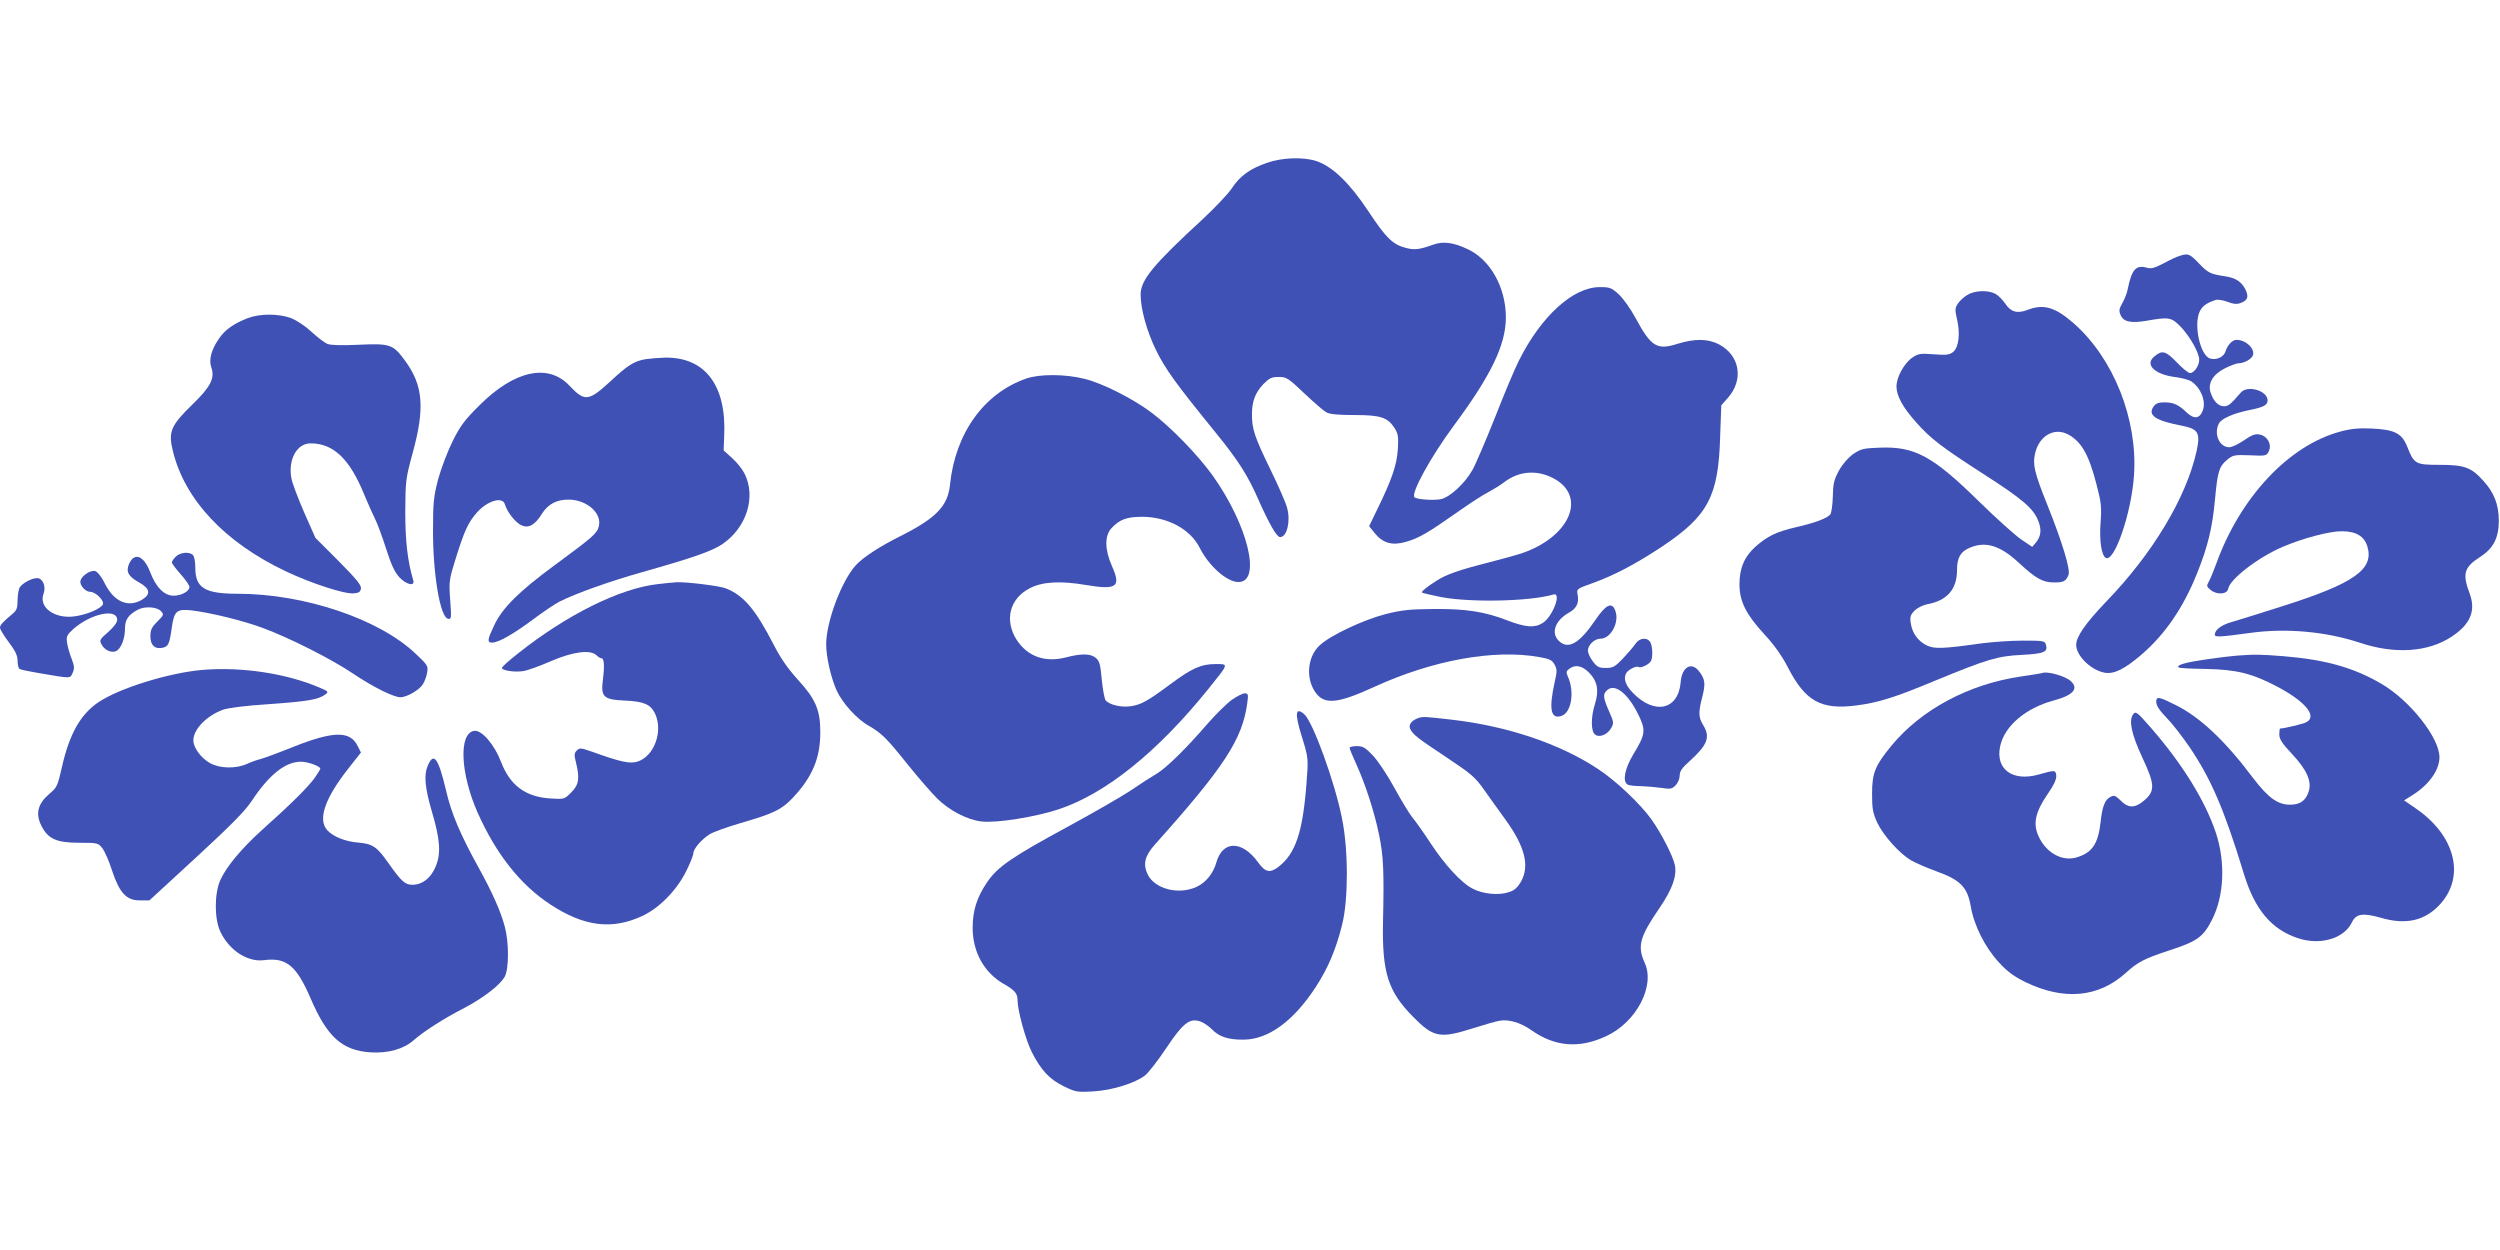 <?xml version="1.0" standalone="no"?>
<!DOCTYPE svg PUBLIC "-//W3C//DTD SVG 20010904//EN"
 "http://www.w3.org/TR/2001/REC-SVG-20010904/DTD/svg10.dtd">
<svg version="1.0" xmlns="http://www.w3.org/2000/svg"
 width="1280pt" height="640pt" viewBox="0 0 1280 640"
 preserveAspectRatio="xMidYMid meet">
<g transform="translate(0,640) scale(0.1,-0.1)"
fill="#3f51b5" stroke="none">
<path d="M6489 5567 c-88 -30 -140 -67 -182 -131 -19 -29 -86 -99 -148 -157
-253 -233 -319 -312 -319 -387 0 -74 32 -190 80 -287 48 -97 100 -169 309
-426 112 -138 160 -214 214 -337 56 -126 94 -192 111 -192 35 0 55 80 36 150
-6 25 -45 113 -85 195 -81 167 -95 207 -95 281 0 69 16 112 58 157 31 31 42
37 79 37 40 0 49 -6 131 -84 49 -46 99 -90 113 -97 17 -10 60 -14 144 -14 135
0 170 -12 206 -68 17 -27 20 -44 16 -107 -5 -80 -31 -156 -106 -309 l-41 -85
28 -35 c42 -52 90 -66 161 -45 65 18 114 47 266 154 61 43 130 88 155 100 24
13 60 35 80 50 73 57 164 66 248 24 181 -90 94 -303 -160 -388 -24 -8 -97 -28
-163 -45 -154 -39 -223 -63 -271 -95 -50 -32 -74 -52 -74 -59 0 -3 44 -13 98
-24 155 -29 456 -22 575 13 45 14 -3 -114 -55 -146 -41 -26 -87 -22 -179 13
-116 45 -210 60 -374 59 -126 -1 -166 -5 -250 -26 -113 -29 -282 -108 -337
-159 -63 -57 -74 -166 -25 -239 46 -68 113 -62 303 25 299 137 613 194 844
153 54 -9 67 -16 79 -38 13 -23 14 -35 2 -85 -32 -144 -22 -198 35 -178 50 18
67 124 31 202 -9 21 -8 27 8 39 31 23 65 16 100 -19 44 -44 53 -93 31 -162
-21 -67 -21 -138 0 -155 21 -19 64 -2 83 32 14 25 14 31 -8 80 -33 75 -35 92
-15 112 39 40 106 -10 161 -120 41 -84 39 -102 -26 -209 -42 -71 -55 -135 -28
-152 6 -4 37 -8 67 -8 30 -1 78 -5 106 -9 46 -7 54 -6 73 13 12 12 21 34 21
50 0 22 12 40 53 76 90 82 105 121 67 183 -24 39 -25 65 -4 145 17 67 14 91
-17 130 -39 51 -88 22 -94 -56 -12 -143 -135 -169 -246 -53 -38 39 -49 76 -31
102 11 17 51 36 62 29 11 -7 51 12 62 29 11 16 10 74 -2 97 -16 28 -56 24 -77
-8 -10 -15 -39 -48 -64 -75 -40 -42 -51 -48 -87 -48 -35 0 -45 5 -66 33 -15
19 -26 44 -26 55 0 30 34 62 65 62 53 0 98 86 75 144 -17 46 -48 31 -102 -49
-83 -122 -140 -153 -188 -105 -40 40 -17 103 51 142 42 23 55 51 46 96 -5 26
-3 28 76 56 111 40 220 97 359 189 233 156 286 256 295 557 l6 165 33 37 c83
93 63 218 -45 275 -56 29 -123 30 -211 3 -106 -34 -136 -16 -215 130 -25 47
-64 102 -87 123 -37 34 -46 37 -97 37 -137 0 -300 -148 -414 -376 -20 -39 -75
-169 -122 -290 -48 -120 -100 -242 -116 -270 -39 -70 -117 -141 -163 -150 -39
-7 -123 -1 -134 10 -19 20 82 205 201 366 192 259 267 415 267 555 0 153 -79
295 -195 349 -73 35 -126 42 -178 23 -69 -25 -96 -28 -140 -16 -66 17 -100 50
-192 189 -95 143 -182 227 -264 255 -66 22 -173 19 -252 -8z"/>
<path d="M11160 5090 c-14 -4 -51 -21 -82 -38 -45 -24 -64 -29 -85 -23 -57 16
-78 -7 -99 -109 -3 -19 -16 -51 -27 -71 -18 -31 -19 -41 -9 -63 15 -34 52 -42
134 -28 114 20 126 18 175 -33 47 -50 93 -132 93 -167 0 -30 -26 -68 -47 -68
-9 0 -40 25 -69 56 -57 59 -75 63 -117 26 -45 -40 7 -89 106 -102 36 -4 75
-15 87 -23 49 -34 75 -100 59 -147 -16 -44 -45 -48 -83 -12 -43 41 -68 52
-115 52 -30 0 -44 -6 -55 -22 -31 -44 10 -72 147 -98 83 -17 94 -36 73 -132
-53 -237 -225 -523 -462 -768 -105 -110 -154 -179 -154 -222 0 -55 75 -129
145 -142 48 -9 101 17 188 91 123 106 216 242 287 420 55 137 78 235 91 378
13 141 21 167 62 201 29 24 37 26 116 23 82 -4 86 -3 97 20 17 34 -5 77 -45
86 -24 5 -40 -1 -81 -29 -29 -20 -63 -36 -76 -36 -51 0 -81 69 -53 122 13 25
75 52 154 68 75 15 95 26 95 50 0 50 -103 80 -137 40 -53 -61 -64 -70 -86 -70
-28 0 -53 24 -68 68 -17 48 10 95 74 127 28 14 59 25 68 25 29 0 68 22 74 41
11 34 -36 79 -84 79 -21 0 -46 -26 -56 -58 -8 -29 -45 -47 -78 -38 -52 13 -88
177 -53 244 13 26 36 42 80 56 10 4 38 -1 60 -9 32 -12 48 -14 69 -6 36 14 42
32 23 70 -20 39 -50 58 -101 66 -79 12 -89 17 -136 66 -48 50 -56 53 -99 39z"/>
<path d="M10073 4890 c-18 -10 -40 -31 -49 -45 -15 -23 -15 -32 -4 -80 17 -72
9 -144 -20 -167 -19 -15 -34 -17 -99 -12 -69 5 -79 4 -110 -17 -42 -29 -81
-100 -81 -148 0 -48 33 -108 103 -186 73 -82 131 -126 347 -265 195 -125 252
-174 276 -237 18 -46 14 -79 -13 -112 l-18 -21 -55 37 c-30 20 -127 107 -215
193 -239 235 -331 285 -510 278 -85 -3 -97 -6 -137 -33 -26 -19 -55 -52 -73
-85 -25 -47 -30 -67 -31 -133 -1 -42 -7 -83 -13 -91 -17 -20 -78 -43 -174 -65
-103 -24 -146 -45 -209 -100 -58 -52 -83 -113 -82 -198 2 -85 35 -150 127
-250 51 -55 91 -111 122 -172 89 -172 169 -216 349 -193 115 15 198 41 411
130 260 107 313 123 437 129 114 6 135 15 123 53 -6 19 -14 20 -118 20 -62 0
-157 -7 -212 -14 -198 -28 -240 -29 -279 -11 -46 22 -76 64 -83 115 -5 32 -1
43 20 64 13 13 42 28 63 32 103 18 154 77 154 176 0 63 18 94 66 114 81 34
155 11 250 -77 86 -80 122 -101 179 -101 50 -1 63 6 76 39 10 27 -31 164 -109
359 -66 164 -76 207 -62 264 21 89 98 133 168 96 68 -36 107 -103 146 -256 24
-92 27 -115 21 -195 -7 -91 4 -167 26 -181 44 -27 132 229 145 421 20 287
-104 600 -309 780 -94 82 -153 100 -234 69 -54 -21 -87 -12 -115 30 -13 19
-35 42 -49 50 -37 22 -107 20 -146 -4z"/>
<path d="M1268 4771 c-73 -29 -116 -59 -147 -105 -39 -56 -53 -108 -39 -147
19 -55 -3 -99 -97 -190 -111 -108 -124 -140 -100 -238 61 -250 266 -468 578
-616 131 -62 302 -118 349 -113 25 2 34 8 36 25 3 17 -25 50 -115 141 l-118
118 -58 131 c-31 72 -61 150 -65 174 -18 96 28 179 98 179 118 0 201 -80 276
-265 18 -44 42 -97 53 -119 11 -21 37 -90 57 -153 27 -85 45 -123 69 -149 35
-37 80 -48 71 -16 -29 98 -41 200 -41 352 1 160 2 169 39 305 62 227 52 343
-40 468 -61 84 -77 89 -234 82 -87 -4 -145 -3 -163 4 -15 6 -52 34 -82 62 -31
29 -75 58 -104 70 -65 24 -160 24 -223 0z"/>
<path d="M3305 4561 c-58 -10 -91 -31 -176 -110 -116 -107 -135 -109 -214 -25
-109 115 -282 77 -460 -101 -76 -75 -99 -106 -138 -185 -26 -52 -59 -140 -74
-195 -23 -89 -26 -119 -26 -265 0 -224 37 -441 77 -448 17 -4 18 3 11 96 -7
96 -6 103 30 218 43 137 62 179 107 230 54 61 131 83 143 42 12 -41 56 -96 86
-108 36 -16 68 2 104 60 31 49 75 72 135 72 94 0 173 -69 156 -137 -9 -36 -31
-55 -221 -195 -187 -137 -273 -222 -315 -312 -35 -74 -37 -88 -10 -88 32 0
106 42 210 119 52 39 113 80 135 91 86 43 255 103 424 151 256 72 355 107 408
142 126 85 176 244 114 364 -11 22 -39 57 -63 78 l-43 39 3 76 c12 258 -99
403 -305 399 -32 -1 -76 -5 -98 -8z"/>
<path d="M5255 4462 c-217 -75 -364 -280 -391 -544 -11 -109 -71 -171 -254
-263 -110 -55 -195 -111 -231 -152 -73 -84 -149 -288 -149 -403 0 -64 25 -172
54 -236 30 -65 104 -147 166 -181 65 -38 91 -64 198 -198 53 -66 121 -144 151
-174 62 -61 154 -109 227 -117 75 -9 276 23 393 62 242 80 507 293 769 618
105 131 104 126 35 126 -73 0 -122 -22 -232 -104 -116 -86 -150 -105 -203
-112 -48 -7 -109 8 -127 30 -6 8 -15 55 -20 107 -7 78 -12 96 -31 111 -27 22
-73 23 -153 2 -106 -27 -195 4 -251 89 -65 101 -37 212 66 265 65 34 157 39
287 17 160 -27 182 -10 134 97 -37 83 -38 156 -2 194 42 45 78 58 159 58 128
-1 244 -63 292 -158 48 -95 140 -176 199 -176 119 0 49 291 -132 545 -76 106
-217 251 -314 323 -96 72 -249 149 -341 172 -98 25 -230 26 -299 2z"/>
<path d="M11981 4190 c-263 -71 -512 -337 -634 -677 -15 -40 -32 -82 -39 -93
-11 -19 -10 -24 11 -41 32 -26 84 -22 89 6 9 50 153 161 279 215 106 45 239
80 302 80 74 0 116 -25 132 -78 35 -117 -67 -189 -436 -306 -110 -35 -225 -71
-256 -80 -55 -15 -89 -40 -89 -66 0 -13 24 -12 185 10 183 25 386 6 558 -51
180 -60 349 -48 469 31 97 64 125 133 93 220 -39 103 -29 136 54 189 68 44 95
98 95 186 -1 83 -24 143 -80 204 -61 68 -96 81 -222 81 -125 0 -132 4 -167 93
-27 69 -66 88 -184 93 -64 3 -105 -1 -160 -16z"/>
<path d="M900 3550 c-11 -11 -20 -24 -20 -30 0 -5 20 -32 45 -60 25 -28 45
-57 45 -65 0 -22 -41 -45 -81 -45 -48 0 -91 43 -121 123 -33 84 -81 101 -108
38 -16 -39 -2 -63 52 -93 56 -31 62 -60 16 -88 -71 -43 -144 -12 -191 82 -16
33 -37 60 -49 64 -24 7 -71 -24 -76 -50 -5 -22 25 -56 49 -56 28 0 73 -44 66
-64 -9 -22 -84 -54 -147 -62 -102 -13 -183 47 -157 116 14 37 -4 80 -33 80
-29 0 -77 -27 -90 -49 -5 -11 -10 -41 -10 -66 0 -38 -5 -51 -26 -68 -51 -43
-64 -57 -64 -71 0 -8 20 -41 45 -74 34 -45 45 -69 45 -95 0 -20 5 -39 10 -42
6 -4 50 -13 98 -21 169 -29 160 -29 174 1 10 23 9 35 -6 74 -10 25 -20 62 -23
82 -4 31 0 39 33 69 91 79 224 107 224 46 0 -13 -18 -37 -46 -62 -42 -36 -46
-42 -35 -62 15 -29 47 -45 72 -37 27 9 49 62 49 118 0 45 18 70 67 96 35 18
97 14 117 -8 16 -17 15 -20 -19 -54 -29 -29 -35 -42 -35 -76 0 -45 24 -67 65
-57 27 7 33 19 45 105 12 83 25 94 100 86 98 -12 263 -52 365 -90 136 -50 354
-160 466 -236 98 -66 205 -119 239 -119 32 0 95 36 114 65 10 15 20 42 23 62
6 33 2 39 -59 96 -187 178 -570 307 -912 307 -168 0 -216 30 -216 133 0 29 -5
58 -12 65 -19 19 -66 14 -88 -8z"/>
<path d="M3365 3409 c-192 -22 -464 -157 -712 -354 -46 -36 -83 -69 -83 -75 0
-13 65 -23 109 -16 21 3 85 26 142 51 114 49 202 60 233 30 8 -8 19 -15 25
-15 14 0 17 -37 8 -109 -12 -90 3 -103 113 -108 96 -4 131 -19 154 -67 43 -91
-6 -221 -92 -246 -39 -11 -86 -1 -230 51 -58 20 -64 21 -79 6 -13 -13 -14 -22
-4 -61 20 -81 15 -114 -24 -153 -35 -35 -36 -36 -108 -31 -127 8 -206 67 -252
188 -33 87 -99 164 -137 158 -80 -11 -72 -217 18 -420 95 -212 218 -368 372
-469 172 -113 315 -131 470 -59 87 40 177 132 225 229 20 40 37 82 37 92 0 23
42 72 84 98 18 11 87 36 155 56 170 49 212 69 269 129 101 107 142 204 142
337 0 113 -24 170 -114 268 -50 55 -88 109 -121 173 -96 187 -157 260 -250
296 -31 12 -197 33 -250 31 -16 -1 -61 -5 -100 -10z"/>
<path d="M11450 3043 c-25 -2 -94 -10 -154 -19 -105 -15 -154 -29 -142 -41 3
-4 66 -7 139 -8 157 -3 237 -22 369 -92 143 -76 204 -151 146 -181 -18 -9
-113 -32 -134 -32 -2 0 -4 -14 -4 -30 0 -24 14 -46 63 -98 78 -83 105 -143 87
-196 -15 -46 -44 -66 -95 -66 -64 0 -112 36 -188 135 -143 191 -271 312 -397
375 -88 44 -100 46 -100 16 0 -18 16 -43 51 -79 28 -28 80 -95 116 -147 113
-166 180 -321 282 -655 55 -181 140 -283 275 -328 115 -39 238 -3 278 81 21
44 56 49 148 23 129 -38 227 -15 304 70 130 144 76 353 -127 491 l-58 40 46
29 c83 53 135 127 135 192 0 100 -152 292 -299 377 -143 83 -284 122 -496 140
-125 10 -152 10 -245 3z"/>
<path d="M1035 2970 c-171 -15 -426 -94 -532 -166 -92 -63 -148 -163 -186
-332 -22 -96 -25 -104 -65 -137 -59 -51 -71 -101 -40 -163 34 -68 78 -87 196
-87 91 0 95 -1 116 -28 12 -15 35 -67 50 -115 38 -114 73 -152 142 -152 l49 0
239 220 c175 161 252 239 284 288 89 135 173 202 252 202 37 0 100 -23 100
-36 0 -3 -13 -24 -29 -47 -32 -45 -122 -135 -269 -266 -106 -96 -182 -187
-214 -257 -31 -71 -31 -200 1 -266 46 -95 139 -155 223 -144 114 15 166 -28
238 -195 85 -198 161 -267 306 -277 91 -6 171 17 222 62 48 43 155 112 257
164 98 51 189 121 210 163 21 40 21 174 0 253 -20 77 -65 178 -133 301 -95
172 -141 279 -168 397 -40 169 -64 201 -95 125 -19 -46 -13 -111 21 -228 44
-148 49 -220 20 -287 -25 -59 -68 -92 -119 -92 -37 0 -56 17 -123 112 -58 83
-81 98 -154 104 -66 5 -130 31 -159 64 -49 55 -11 164 110 317 l63 80 -16 32
c-38 80 -123 79 -328 -2 -77 -31 -153 -59 -169 -63 -17 -4 -48 -15 -70 -25
-57 -26 -140 -24 -190 4 -46 26 -85 79 -85 116 0 57 67 126 151 157 28 10 116
21 239 29 196 14 249 23 285 49 19 14 17 16 -30 36 -169 72 -397 107 -600 90z"/>
<path d="M10455 2954 c-5 -2 -55 -10 -110 -18 -265 -39 -508 -169 -660 -353
-85 -103 -100 -141 -100 -248 0 -77 4 -98 27 -148 31 -65 114 -158 173 -192
22 -13 80 -38 129 -56 123 -44 159 -81 176 -178 16 -98 74 -213 145 -289 44
-48 77 -72 139 -102 194 -93 369 -77 507 46 66 60 96 75 229 119 141 46 171
68 216 157 62 122 69 295 19 445 -55 164 -171 351 -330 534 -73 84 -80 89 -93
72 -24 -31 -9 -102 46 -220 69 -147 68 -177 -2 -231 -40 -30 -72 -28 -108 9
-28 27 -34 29 -54 18 -27 -14 -41 -50 -49 -129 -13 -114 -45 -158 -127 -181
-75 -20 -157 29 -193 115 -26 61 -13 119 46 206 35 50 49 81 47 99 -3 29 -7
29 -88 6 -135 -39 -225 26 -199 145 22 102 129 194 272 233 102 27 132 61 89
100 -28 26 -121 52 -147 41z"/>
<path d="M6307 2817 c-25 -18 -81 -73 -124 -122 -112 -130 -212 -227 -260
-256 -23 -13 -81 -50 -129 -83 -47 -32 -192 -115 -320 -185 -296 -160 -368
-210 -422 -291 -51 -76 -72 -143 -72 -231 0 -123 59 -229 158 -286 58 -33 72
-49 72 -86 0 -50 41 -200 72 -262 47 -93 90 -140 163 -176 62 -30 69 -32 153
-27 98 6 213 42 265 82 17 14 66 76 107 138 86 129 120 156 173 139 19 -6 46
-25 62 -41 36 -38 84 -54 163 -53 126 1 255 95 369 270 63 97 103 191 135 320
32 129 32 382 -1 543 -37 187 -149 494 -193 533 -45 39 -50 6 -14 -110 36
-116 35 -116 25 -247 -19 -247 -56 -357 -143 -424 -44 -34 -68 -28 -104 22
-82 114 -182 114 -214 1 -16 -57 -54 -104 -102 -126 -92 -42 -213 -11 -250 64
-25 53 -15 95 38 154 357 399 447 539 472 723 6 45 5 50 -13 50 -11 0 -40 -15
-66 -33z"/>
<path d="M7260 2723 c-35 -13 -50 -35 -39 -57 16 -29 35 -44 190 -147 120 -80
142 -98 187 -162 28 -40 78 -109 111 -155 99 -137 124 -236 78 -317 -17 -29
-33 -44 -62 -53 -51 -17 -130 -10 -183 17 -60 30 -144 122 -219 236 -36 55
-78 114 -92 130 -14 17 -55 84 -91 150 -36 66 -86 141 -111 167 -38 40 -51 48
-82 48 -20 0 -37 -4 -37 -9 0 -5 15 -42 34 -83 47 -104 93 -245 117 -363 22
-107 26 -183 20 -445 -5 -259 25 -355 153 -485 105 -107 138 -113 304 -61 59
19 122 37 141 40 46 8 107 -10 161 -48 121 -86 247 -96 386 -30 153 72 249
256 195 374 -39 86 -26 133 77 283 64 94 89 163 77 219 -10 46 -69 162 -120
233 -57 80 -183 199 -275 259 -194 128 -461 218 -745 251 -138 16 -151 17
-175 8z"/>
</g>
</svg>
